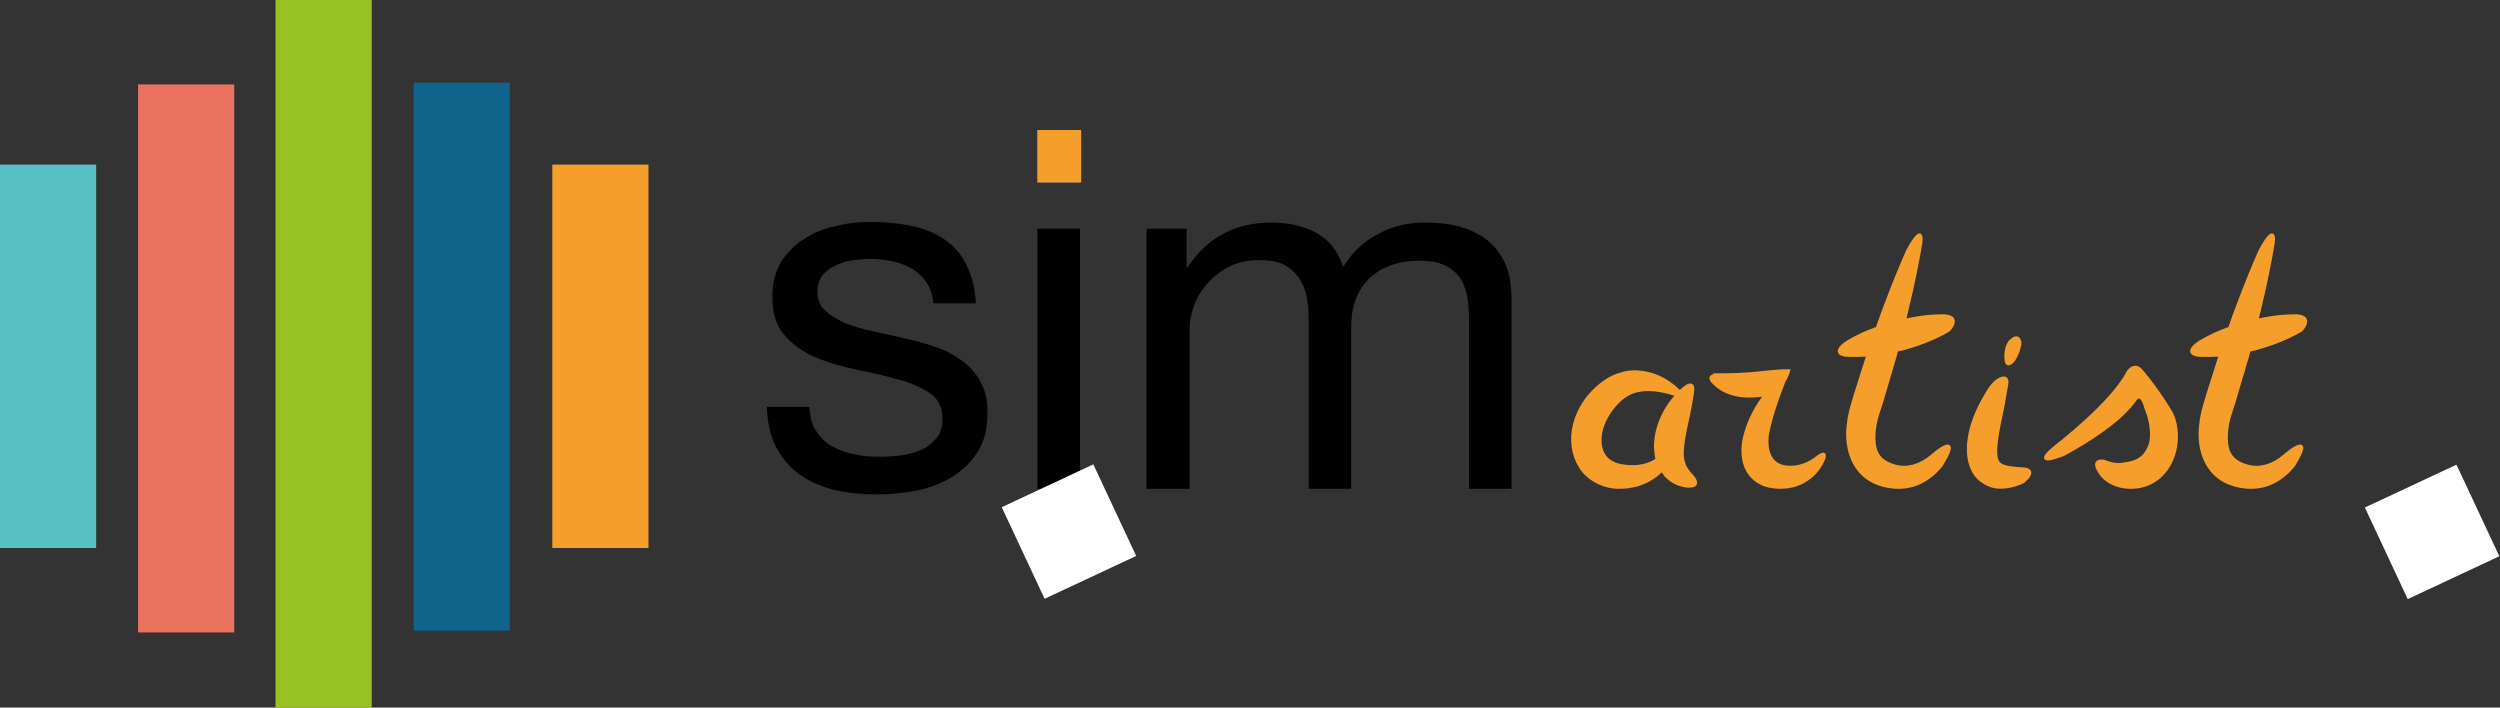 <?xml version="1.0" encoding="utf-8"?>
<!-- Generator: Adobe Illustrator 15.1.0, SVG Export Plug-In  -->
<!DOCTYPE svg PUBLIC "-//W3C//DTD SVG 1.1//EN" "http://www.w3.org/Graphics/SVG/1.1/DTD/svg11.dtd">
<svg version="1.1"
	 xmlns="http://www.w3.org/2000/svg" xmlns:xlink="http://www.w3.org/1999/xlink" xmlns:a="http://ns.adobe.com/AdobeSVGViewerExtensions/3.0/"
	 x="0px" y="0px" width="954px" height="270px" viewBox="0 0 954 270"
	 overflow="visible" enable-background="new 0 0 954 270" xml:space="preserve">
<rect x="0" y="0" width="954" height="270" fill="#333333" stroke="none"/>
<defs>
</defs>
<path d="M311.44,164.423c1.647,2.587,3.529,4.468,6.117,5.88c2.587,1.413,5.409,2.59,8.467,3.059c3.058,0.707,6.352,0.94,9.645,0.94
	c2.587,0,5.175-0.233,7.998-0.472c2.823-0.469,5.411-1.174,7.763-2.114c2.352-0.943,4.235-2.587,5.88-4.471
	c1.646-1.882,2.353-4.47,2.353-7.528c0-4.232-1.646-7.525-4.705-9.643c-3.292-2.117-7.292-3.999-11.996-5.175
	c-4.705-1.41-10.115-2.586-15.76-3.763c-5.646-1.176-10.821-2.586-15.761-4.706c-4.705-1.881-8.703-4.704-11.996-8.467
	c-3.293-3.528-4.705-8.468-4.705-15.054c0-4.941,1.176-9.174,3.293-12.938c2.352-3.529,5.174-6.586,8.702-8.704
	c3.528-2.353,7.527-3.999,11.998-4.939c4.469-1.177,8.703-1.647,13.173-1.647c5.645,0,10.82,0.47,15.524,1.412
	c4.705,0.941,8.938,2.588,12.467,4.94c3.764,2.352,6.586,5.646,8.703,9.645c2.118,3.998,3.529,9.174,3.764,15.054h-16.231
	c-0.235-3.293-1.176-5.88-2.587-7.998s-3.294-3.764-5.41-5.176c-2.118-1.176-4.47-2.117-7.292-2.822
	c-2.588-0.47-5.175-0.94-7.998-0.94c-2.353,0-4.939,0.235-7.292,0.471c-2.588,0.47-4.705,0.94-6.821,2.116
	c-2.117,0.941-3.764,2.353-4.94,3.764c-1.175,1.647-1.881,3.764-1.881,6.351c0,2.824,0.94,5.175,3.058,7.057
	c1.881,1.882,4.469,3.293,7.526,4.705c3.059,1.177,6.587,2.354,10.351,3.058c3.763,0.941,7.762,1.647,11.526,2.587
	c3.999,0.941,7.997,1.882,11.996,3.294c3.999,1.176,7.292,3.058,10.351,5.175c3.058,2.115,5.41,4.704,7.291,7.998
	c1.883,3.292,2.823,7.057,2.823,11.996c0,6.116-1.176,11.056-3.764,15.054c-2.587,3.999-5.646,7.058-9.879,9.646
	c-3.998,2.352-8.468,4.235-13.643,5.174c-5.175,0.942-10.115,1.412-15.054,1.412c-5.411,0-10.821-0.47-15.761-1.646
	c-4.94-1.176-9.41-3.058-13.172-5.646c-3.764-2.587-6.822-6.114-9.174-10.349c-2.353-4.234-3.529-9.41-3.764-15.762h16.23
	C309.089,159.013,309.794,162.071,311.44,164.423z"/>
<path d="M395.887,69.627V49.633h16.231v19.994H395.887z M412.118,87.269v99.266h-16.231V87.269H412.118z"/>
<path d="M452.812,87.269v14.585h0.471c7.527-11.291,18.112-16.937,31.991-16.937c6.116,0,11.76,1.176,16.701,3.764
	c4.94,2.587,8.468,6.821,10.585,13.173c3.292-5.411,7.763-9.646,13.172-12.468c5.41-3.058,11.526-4.469,17.878-4.469
	c4.939,0,9.408,0.47,13.643,1.646c3.999,1.176,7.527,2.822,10.35,5.174c2.823,2.353,5.175,5.175,6.822,8.939
	c1.646,3.763,2.351,7.997,2.351,13.172v72.685h-16.229v-64.923c0-3.058-0.235-5.88-0.705-8.702
	c-0.472-2.588-1.413-4.941-2.824-7.057c-1.411-1.882-3.293-3.528-5.88-4.705c-2.588-1.176-5.646-1.646-9.645-1.646
	c-7.997,0-14.349,2.353-19.054,6.822c-4.704,4.704-6.821,10.82-6.821,18.347v61.865h-16.231v-64.923c0-3.292-0.235-6.115-0.94-8.938
	c-0.471-2.588-1.646-4.939-3.058-7.057c-1.411-1.882-3.294-3.528-5.646-4.705c-2.352-1.176-5.41-1.646-9.174-1.646
	c-4.705,0-8.704,0.94-12.232,2.822c-3.293,1.882-6.116,4.234-8.232,6.822c-2.117,2.586-3.764,5.41-4.705,8.468
	c-0.94,2.822-1.411,5.175-1.411,7.292v61.865h-16.466V87.269H452.812z"/>
<rect x="395.887" y="49.633" fill="#5FA6DC" width="16.231" height="19.994"/>
<rect x="395.887" y="49.633" fill="#F59E2B" width="16.701" height="19.994"/>
<rect x="388.767" y="183.529" transform="matrix(-0.906 0.424 -0.424 -0.906 863.607 213.583)" fill="#FFFFFF" width="38.576" height="38.575"/>
<rect x="909.07" y="183.552" transform="matrix(-0.906 0.424 -0.424 -0.906 1855.182 -6.886)" fill="#FFFFFF" width="38.573" height="38.575"/>
<rect x="210.764" y="62.806" fill="#F59E2B" width="36.695" height="146.312"/>
<rect x="52.691" y="32.226" fill="#EB725F" width="36.694" height="209.117"/>
<rect x="157.837" y="31.52" fill="#0E648B" width="36.696" height="209.116"/>
<rect x="105.146" fill="#98C224" width="36.696" height="270.039"/>
<rect y="62.806" fill="#58BFC4" width="36.696" height="146.312"/>
<path fill="#F59E2B" d="M647.475,184.879c-0.438,0.986-1.763,1.364-4.037,1.152c-3.207-0.434-6.023-1.876-8.177-4.178
	c-0.411-0.545-0.805-1.082-1.18-1.629c-0.615,0.663-1.269,1.248-1.947,1.745c-1.803,1.371-3.888,2.479-6.361,3.378
	c-0.969,0.376-1.992,0.545-2.895,0.693l-0.727,0.124c-1.243,0.263-2.481,0.36-3.699,0.346c-0.28,0.015-0.56,0.022-0.84,0.022
	c-5.227,0-10.628-2.494-13.911-6.5c-3.363-4.214-4.783-9.996-3.9-15.866c0.776-4.887,2.955-9.579,6.301-13.573
	c3.901-4.46,8.034-7.3,12.287-8.444c5.972-1.891,11.65-0.136,14.499,1.074c3.097,1.384,5.832,3.258,8.149,5.578
	c0.76-0.699,1.611-1.387,2.59-2.088c0.981-0.489,1.694-0.5,2.225-0.099c0.665,0.502,0.844,1.511,0.56,3.175
	c0.013-0.043,0.027,0.048,0.013,0.184c-0.459,3.031-1.012,5.873-1.442,8.011l-0.331,1.53c-0.681,3.165-1.323,6.153-1.739,8.927
	c-0.408,2.786-0.676,5.711,0.153,8.205c0.333,1.178,1.077,2.388,2.348,3.84l0.26,0.298
	C646.479,181.604,648.096,183.488,647.475,184.879z M631.146,170.527c-0.008-0.955,0.078-1.82,0.164-2.655
	c0.035-0.343,0.07-0.686,0.099-1.033c0.676-4.403,2.354-8.626,4.997-12.603l0.008-0.011c0.751-1.084,1.586-2.141,2.534-3.209
	c-3.629-1.19-6.997-1.788-9.971-1.788c-2.839,0-5.312,0.545-7.305,1.637c-5.03,2.708-9.493,9.176-10.389,15.051
	c-0.483,3.641-0.118,9.965,7.812,11.269c3.815,0.6,7.059,0.357,9.902-0.736c0.915-0.295,1.818-0.741,2.769-1.372l-0.008-0.02
	c-0.075-0.21-0.148-0.422-0.214-0.639c-0.174-1.18-0.265-2.284-0.358-3.392L631.146,170.527z"/>
<path fill="#F59E2B" d="M696.356,175.507c-2.138,5.108-6.42,8.883-11.75,10.366l-2.729,0.536l-2.818,0.124
	c-1.887-0.096-3.581-0.232-5.825-0.943c-2.416-0.899-4.6-2.521-6.021-4.463c-1.331-1.811-2.153-3.956-2.517-6.559
	c-0.524-4.339,0.373-7.809,1.256-10.724c0.908-2.829,2.153-5.567,3.919-8.626c0.741-1.229,1.578-2.497,2.552-3.851
	c-9.92,1.407-15.522-1.639-18.514-4.531c-0.08-0.068-0.156-0.149-0.231-0.232l-0.126-0.129c-0.323-0.333-0.605-0.655-0.848-0.963
	c-0.555-0.89-0.408-1.493-0.196-1.854c0.292-0.497,0.882-0.789,1.518-0.96l-0.484-0.242l2.355,0.01c0.146,0.002,0.231,0,0.322,0.002
	h0.086c3.884,0.005,6.965-0.081,10.621-0.351c0.897-0.104,1.835-0.179,2.804-0.257c1.23-0.101,2.517-0.204,3.898-0.381
	c0.762-0.055,1.498-0.131,2.264-0.207c1.871-0.189,3.929-0.394,6.562-0.351l0.822,0.018l-0.212,0.797
	c-0.354,1.299-0.923,2.582-1.745,3.923c-1.76,4.433-4.987,13.087-6.289,20.15c-0.348,2.383-0.973,10.343,5.87,11.74
	c3.939,0.603,7.853-0.349,11.257-2.771l0.489-0.36c0.236-0.174,0.474-0.348,0.7-0.542l0.041-0.03
	c1.478-1.074,2.359-1.342,2.965-0.888C697.037,173.495,696.715,174.602,696.356,175.507z"/>
<path fill="#F59E2B" d="M744.021,169.902c0.848,0.719,0.701,2.348-2.758,7.968c-2.386,2.996-5.159,5.25-8.296,6.766
	c-2.496,1.248-5.441,1.898-8.498,1.898c-0.902,0-1.815-0.056-2.728-0.172c-4.362-0.509-8.145-2.117-10.929-4.654
	c-3.974-3.568-5.355-8.336-5.825-10.86c-0.655-3.272-0.655-6.76,0.011-10.961c0.297-1.812,0.681-3.505,1.175-5.177l1.326-4.473
	l4.514-14.156c-2.864,0.174-5.315,0.187-7.701,0.05c-0.706-0.101-2.692-0.391-3-1.79c-0.333-1.546,1.72-3.248,3.505-4.403
	c1.715-1.006,3.55-1.964,5.628-2.948c1.624-0.741,3.399-1.46,5.427-2.201c0.983-2.819,2.128-6.057,3.363-9.201
	c2.673-7.125,5.336-13.676,8.135-20.016c3.676-6.932,4.861-6.599,5.386-6.442c0.847,0.265,1.069,1.376,0.771,3.838
	c-1.296,7.832-3.025,16.163-5.28,25.495c-0.201,0.902-0.434,1.805-0.665,2.71l-0.091,0.345c3.308-0.698,6.157-1.14,8.886-1.379
	c1.891-0.146,3.757-0.205,5.638-0.207c2.104,0.156,3.358,0.792,3.787,1.891c0.691,1.791-1.165,3.951-1.75,4.572l-0.146,0.116
	c-1.645,0.948-3.369,1.846-5.266,2.741c-4.014,1.831-8.245,3.333-12.587,4.471c-0.424,0.111-0.853,0.199-1.286,0.287
	c-0.172,0.036-0.348,0.071-0.52,0.108l-0.564,2.126l-5.194,17.595l-1.387,4.276c-0.379,1.165-0.706,2.451-0.943,3.715
	c-0.479,2.469-0.615,4.984-0.394,7.274c0.444,4.38,2.778,6.914,7.575,8.213c4.367,1.218,9.233-0.139,13.409-3.704
	C739.372,171.329,742.767,168.842,744.021,169.902z"/>
<path fill="#F59E2B" d="M772.233,184.393c-3.038,1.439-6.026,2.141-9.39,2.088c-0.021,0-0.04,0-0.061,0
	c-3.492,0-8.288-2.446-10.311-6.574c-1.984-3.779-1.997-7.375-1.854-10.446c0.459-5.378,2.073-10.427,5.237-16.388l0.593-1.054
	c1.803-3.225,3.507-6.271,6.192-7.746l0.167-0.086c0.249-0.128,0.529-0.229,0.812-0.325l0.194-0.065
	c1.095-0.297,1.707,0.005,2.035,0.308c0.56,0.512,0.721,1.374,0.494,2.64c-0.351,1.788-0.562,3.094-0.776,4.405
	c-0.242,1.503-0.489,3.014-0.936,5.207l-0.444,2.141c-0.877,4.211-1.707,8.188-1.981,11.793c-0.164,2.07-0.056,3.932,0.284,4.864
	c0.315,0.891,0.505,1.425,2.013,2.093c1.412,0.545,3.331,0.765,4.841,0.893c0.497,0.096,1.138,0.149,1.978,0.164
	c2.184,0.043,3.409,0.56,3.744,1.576C775.636,181.604,773.043,183.77,772.233,184.393z M764.937,137.43
	c-0.088-0.734-0.29-3.273,0.701-5.822c0.799-1.601,1.092-1.858,1.583-2.211c0.104-0.073,0.22-0.156,0.363-0.285
	c1.079-0.902,1.876-0.877,2.375-0.686c0.487,0.182,1.122,0.681,1.377,2.02c0.116,0.771-0.002,1.208-0.219,1.995
	c-0.104,0.383-0.24,0.877-0.396,1.576c-1.071,2.73-1.78,3.744-2.584,4.526c-0.479,0.434-1.069,0.89-1.689,0.89
	c-0.134,0-0.268-0.022-0.401-0.068C765.274,139.104,765.048,138.193,764.937,137.43z"/>
<path fill="#F59E2B" d="M830.124,173.278c-1.19,4.06-3.646,7.698-6.743,9.976c-2.839,2.123-6.43,3.28-10.151,3.28
	c-0.151,0-0.303-0.003-0.454-0.005c-3.862-0.03-7.413-1.312-9.979-3.611c-0.419-0.345-0.777-0.764-1.125-1.167l-0.187-0.215
	c-1.866-2.564-2.396-4.238-1.685-5.305c0.676-1.021,2.174-0.931,2.854-0.825l0.065-0.055l0.384,0.128
	c3.988,1.594,5.85,1.347,9.047,0.724c3.863-0.686,6.203-2.589,7.6-6.178c0.132-0.355,0.263-0.729,0.349-1.114
	c0.03-0.105,0.045-0.174,0.061-0.242l0.05-0.242c0.802-4.208-0.741-9.357-0.842-9.683l-0.853-2.332
	c-0.217-0.653-0.429-1.299-0.636-1.941l-0.061-0.187c-0.67-1.901-1.266-2.177-1.492-2.209c-0.025-0.003-0.051-0.005-0.07-0.005
	c-0.389,0-0.797,0.441-0.918,0.607l-0.187,0.26c-0.187,0.268-0.379,0.532-0.575,0.797l-0.408,0.562v-0.033
	c-5.946,7.562-17.52,14.809-26.486,19.693c-5.583,2.136-7,2.032-7.524,1.21c-0.464-0.736,0.04-1.691,1.74-3.303
	c0.438-0.371,0.842-0.724,1.25-1.077l1.034-0.89c0.237-0.185,21.317-16.413,27.223-27.969c0.061-0.108,1.22-2.163,3.102-2.345
	c1.119-0.121,2.179,0.441,3.177,1.629c3.167,3.679,5.971,7.686,8.296,11.123l2.995,4.737l0.687,1.519
	c0.453,1.167,0.741,2.118,0.918,3.023C831.399,165.621,831.243,169.543,830.124,173.278z"/>
<path fill="#F59E2B" d="M878.503,169.902c0.848,0.719,0.701,2.348-2.758,7.968c-2.386,2.996-5.159,5.25-8.296,6.766
	c-2.496,1.248-5.441,1.898-8.498,1.898c-0.902,0-1.815-0.056-2.728-0.172c-4.362-0.509-8.145-2.117-10.929-4.654
	c-3.974-3.568-5.355-8.336-5.825-10.86c-0.655-3.272-0.655-6.76,0.011-10.961c0.297-1.812,0.681-3.505,1.175-5.177l1.326-4.473
	l4.514-14.156c-2.864,0.174-5.315,0.187-7.701,0.05c-0.706-0.101-2.692-0.391-3-1.79c-0.333-1.546,1.72-3.248,3.505-4.403
	c1.715-1.006,3.55-1.964,5.628-2.948c1.624-0.741,3.399-1.46,5.427-2.201c0.983-2.819,2.128-6.057,3.363-9.201
	c2.673-7.125,5.336-13.676,8.135-20.016c3.676-6.932,4.861-6.599,5.386-6.442c0.847,0.265,1.069,1.376,0.771,3.838
	c-1.296,7.832-3.025,16.163-5.28,25.495c-0.201,0.902-0.434,1.805-0.665,2.71l-0.091,0.345c3.308-0.698,6.157-1.14,8.886-1.379
	c1.891-0.146,3.757-0.205,5.638-0.207c2.104,0.156,3.358,0.792,3.787,1.891c0.691,1.791-1.165,3.951-1.75,4.572l-0.146,0.116
	c-1.645,0.948-3.369,1.846-5.266,2.741c-4.014,1.831-8.245,3.333-12.587,4.471c-0.424,0.111-0.853,0.199-1.286,0.287
	c-0.172,0.036-0.348,0.071-0.52,0.108l-0.564,2.126l-5.194,17.595l-1.387,4.276c-0.379,1.165-0.706,2.451-0.943,3.715
	c-0.479,2.469-0.615,4.984-0.394,7.274c0.444,4.38,2.778,6.914,7.575,8.213c4.367,1.218,9.233-0.139,13.409-3.704
	C873.854,171.329,877.248,168.842,878.503,169.902z"/>
</svg>
